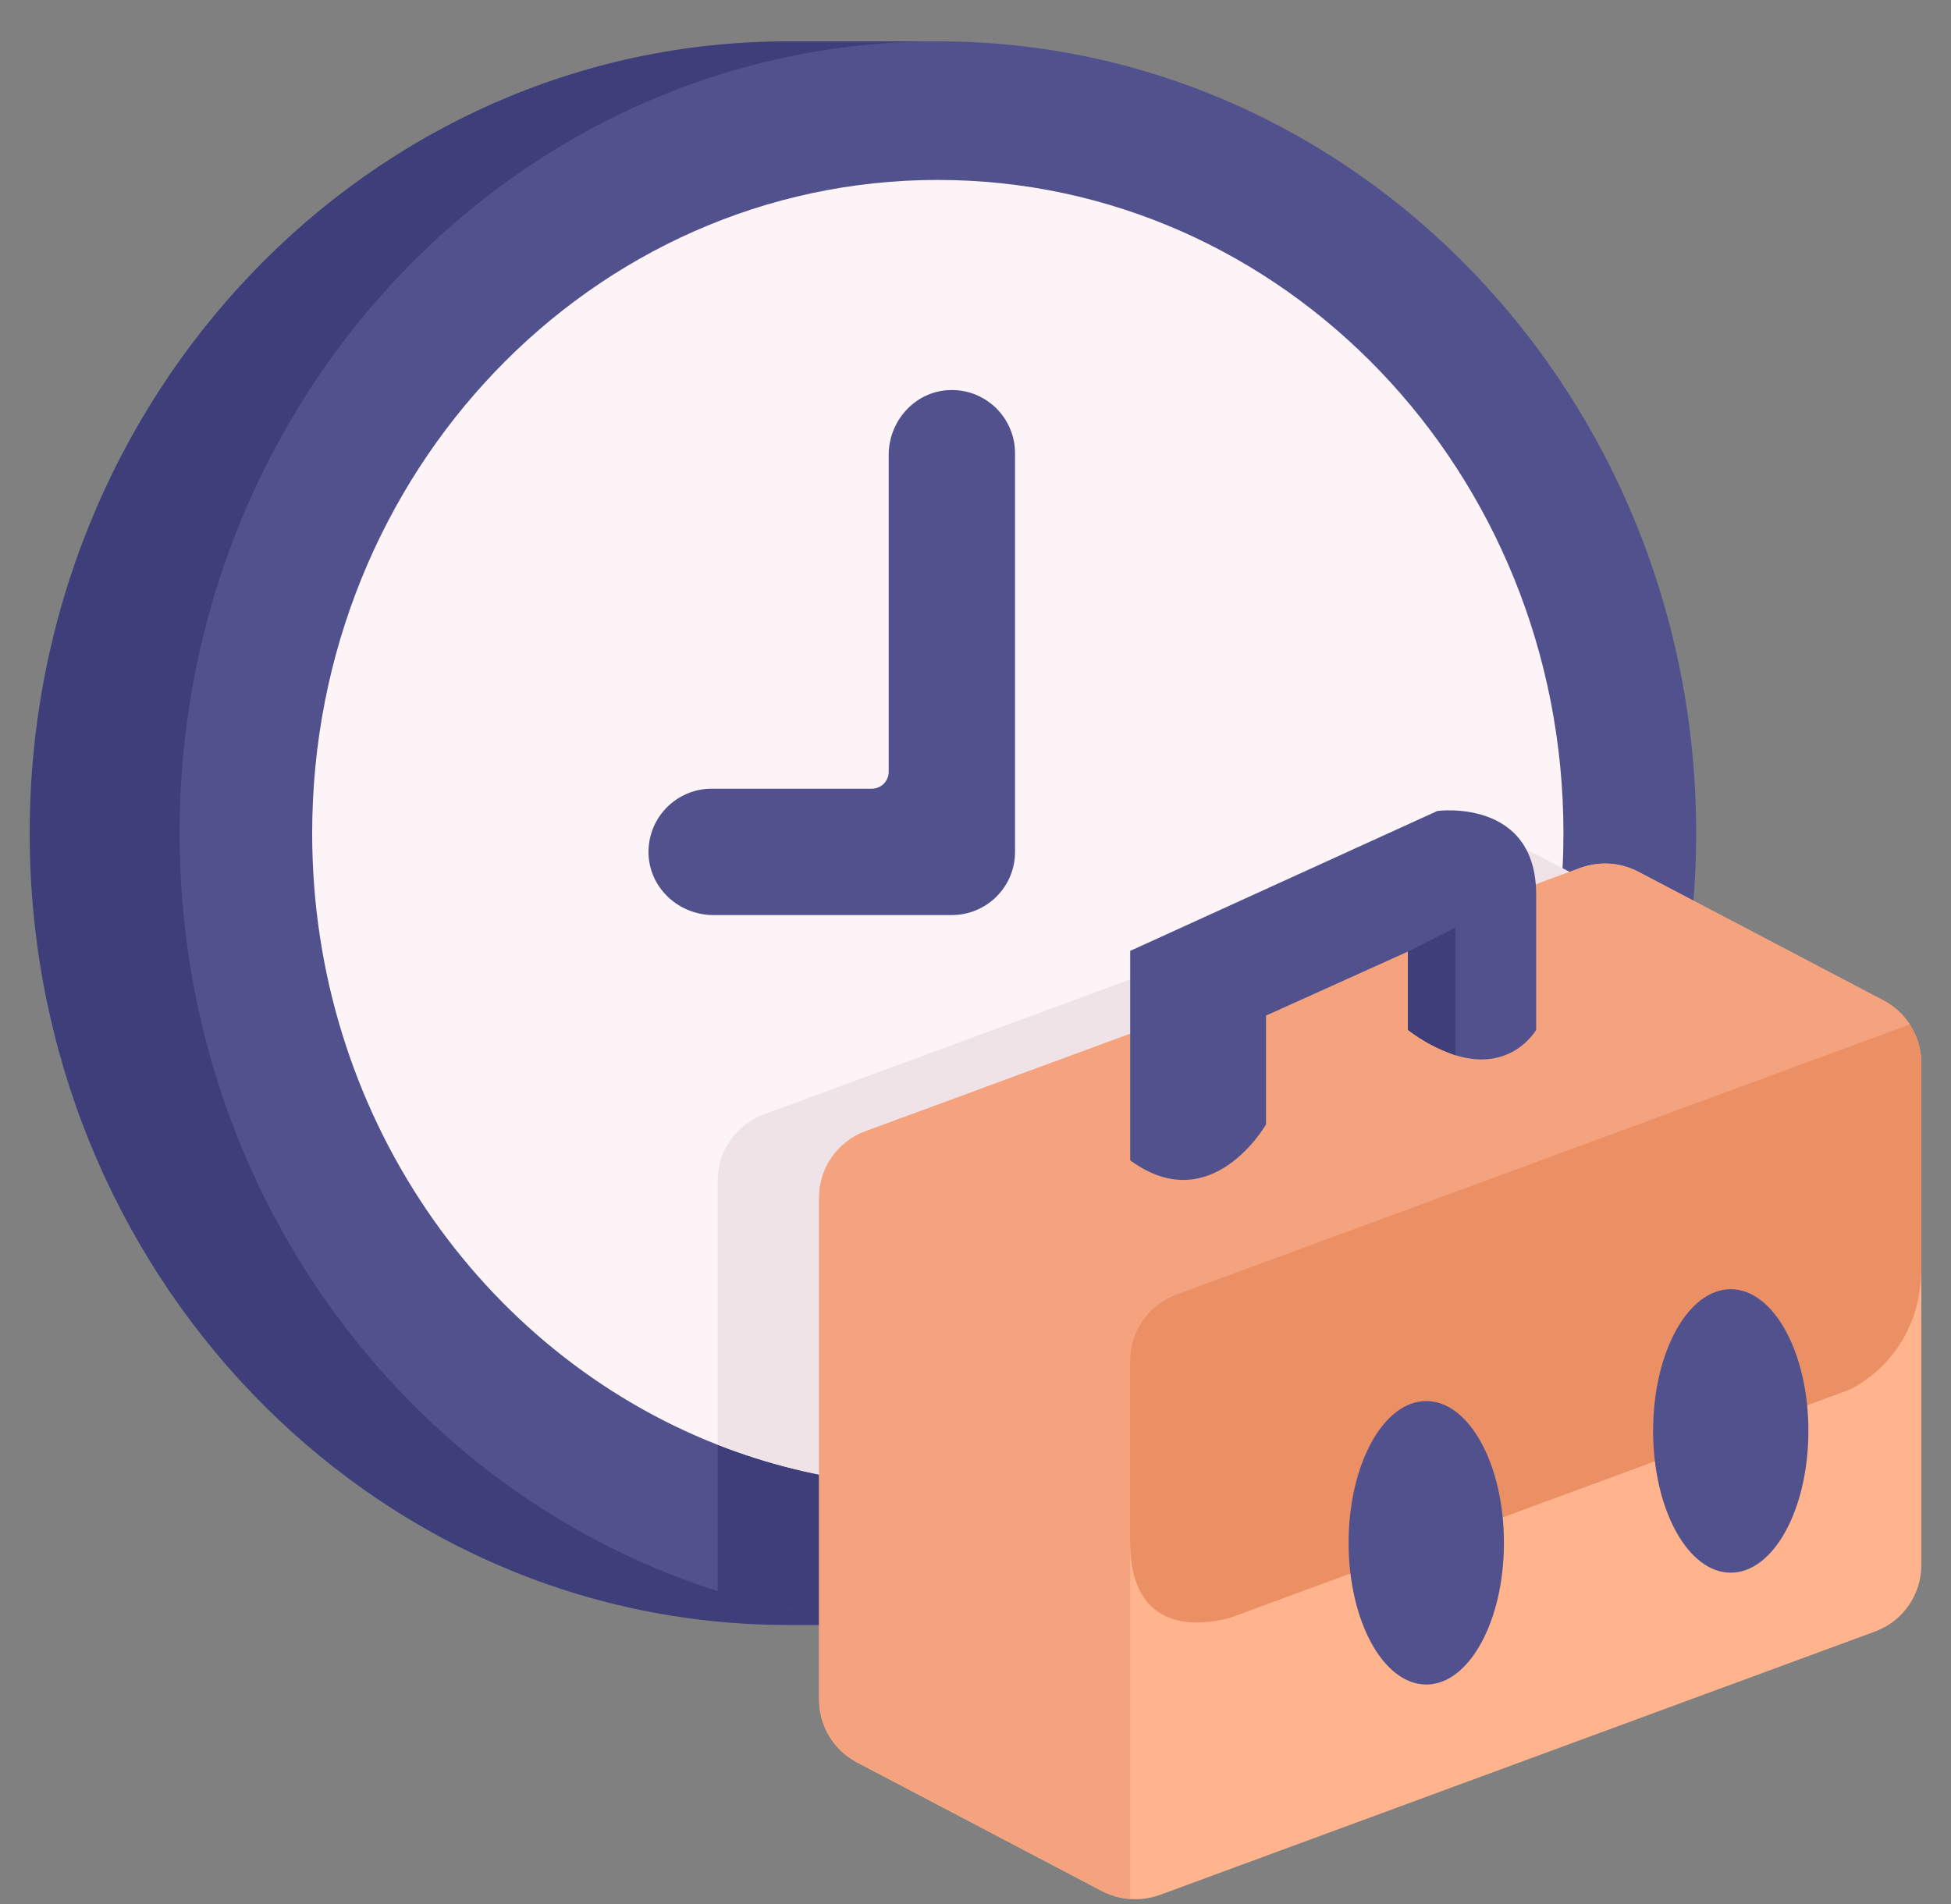 <svg width="42" height="41" viewBox="0 0 42 41" fill="none" xmlns="http://www.w3.org/2000/svg">
<rect x="0" y="0" width="42" height="41" fill="#808080" stroke="none"/>
<g clip-path="url(#clip0_29_233)">
<path d="M16.963 34.985C7.947 34.985 0.639 27.35 0.639 17.938C0.639 8.525 7.948 0.89 16.963 0.89H20.187V34.985H16.963Z" fill="#3E3E7A"/>
<path d="M36.514 17.938C36.514 18.671 36.469 19.404 36.38 20.132C36.268 21.044 36.084 21.947 35.832 22.83C33.998 29.23 28.662 34.051 22.146 34.862C19.897 35.144 17.613 34.937 15.451 34.255C8.746 32.135 3.866 25.631 3.866 17.937C3.864 8.525 11.171 0.89 20.188 0.89C29.206 0.89 36.514 8.525 36.514 17.938Z" fill="#51518E"/>
<path d="M33.657 17.938C33.657 18.191 33.651 18.442 33.638 18.691C33.545 20.578 33.084 22.43 32.28 24.14C30.361 28.214 26.608 31.177 22.145 31.855C19.886 32.198 17.577 31.94 15.45 31.106C10.349 29.105 6.72 23.964 6.72 17.942C6.72 10.17 12.75 3.874 20.188 3.874C27.626 3.874 33.657 10.17 33.657 17.938Z" fill="#FCF4F6"/>
<path d="M22.145 31.855V34.863C19.896 35.145 17.612 34.938 15.45 34.256V31.106C17.577 31.94 19.886 32.198 22.145 31.855Z" fill="#3E3E7A"/>
<path d="M38.93 21.689L35.831 22.83L32.281 24.139L23.145 27.505C22.852 27.612 22.599 27.806 22.421 28.061C22.242 28.316 22.146 28.62 22.145 28.932V31.855C19.886 32.198 17.577 31.94 15.45 31.106V25.416C15.45 25.104 15.546 24.801 15.725 24.546C15.904 24.291 16.157 24.096 16.449 23.99L31.837 18.321C32.04 18.247 32.256 18.215 32.472 18.229C32.687 18.243 32.898 18.302 33.089 18.403L33.637 18.691L36.38 20.131L38.361 21.171C38.592 21.292 38.788 21.471 38.93 21.689Z" fill="#F0E3E7"/>
<path d="M20.491 19.701H15.36C14.627 19.701 13.996 19.138 13.962 18.406C13.953 18.222 13.982 18.039 14.046 17.866C14.11 17.693 14.209 17.536 14.336 17.402C14.463 17.269 14.616 17.163 14.785 17.09C14.954 17.018 15.137 16.98 15.321 16.98H18.768C18.864 16.98 18.956 16.942 19.024 16.874C19.092 16.806 19.131 16.714 19.131 16.618V9.796C19.131 9.063 19.693 8.433 20.425 8.399C20.609 8.39 20.792 8.418 20.965 8.482C21.137 8.547 21.295 8.645 21.428 8.771C21.561 8.898 21.667 9.051 21.74 9.219C21.813 9.388 21.851 9.57 21.851 9.754V18.337C21.852 18.516 21.817 18.693 21.749 18.859C21.68 19.024 21.58 19.174 21.454 19.301C21.328 19.428 21.177 19.528 21.012 19.597C20.847 19.666 20.67 19.701 20.491 19.701Z" fill="#51518E"/>
<path d="M41.361 22.881V33.7C41.36 34.012 41.264 34.316 41.085 34.571C40.906 34.826 40.653 35.02 40.361 35.127L24.973 40.795C24.77 40.869 24.554 40.9 24.338 40.886C24.122 40.872 23.912 40.813 23.72 40.714L18.45 37.945C18.204 37.816 17.998 37.623 17.854 37.386C17.71 37.149 17.634 36.877 17.633 36.6V25.782C17.634 25.471 17.729 25.167 17.908 24.912C18.086 24.657 18.338 24.463 18.63 24.356L34.018 18.687C34.221 18.613 34.437 18.581 34.653 18.595C34.868 18.609 35.079 18.669 35.27 18.769L40.298 21.409L40.542 21.537C40.773 21.658 40.969 21.837 41.111 22.055C41.273 22.301 41.359 22.588 41.361 22.881Z" fill="#FFB48D"/>
<path d="M41.361 22.881V27.292C41.361 29.25 39.812 29.92 39.812 29.92L26.542 34.808C26.542 34.808 24.329 35.598 24.329 33.198L21 25.99L40.3 21.409L40.544 21.537C40.775 21.658 40.971 21.837 41.114 22.055C41.275 22.301 41.36 22.588 41.361 22.881Z" fill="#EB8F65"/>
<path d="M41.114 22.055L25.328 27.871C25.036 27.978 24.783 28.172 24.604 28.427C24.425 28.682 24.329 28.986 24.329 29.297V40.882C24.116 40.867 23.909 40.807 23.72 40.707L18.45 37.938C18.204 37.809 17.998 37.616 17.854 37.379C17.71 37.142 17.634 36.87 17.633 36.593V25.782C17.634 25.471 17.729 25.167 17.908 24.912C18.086 24.657 18.338 24.463 18.63 24.356L34.018 18.687C34.221 18.613 34.437 18.581 34.653 18.595C34.868 18.609 35.079 18.669 35.27 18.769L40.542 21.537C40.774 21.658 40.971 21.837 41.114 22.055Z" fill="#F5A27E"/>
<path d="M33.07 19.263V22.171C33.07 22.171 32.549 23.097 31.331 22.718C30.962 22.593 30.616 22.409 30.308 22.171V20.487L27.254 21.865V24.208C27.254 24.208 26.08 26.266 24.33 24.981V20.472L30.944 17.459C30.944 17.459 33.07 17.176 33.07 19.263Z" fill="#51518E"/>
<path d="M31.331 19.972V22.718C30.962 22.593 30.616 22.409 30.308 22.171V20.487L31.331 19.972Z" fill="#3E3E7A"/>
<path d="M30.704 36.267C31.627 36.267 32.376 34.901 32.376 33.215C32.376 31.53 31.627 30.164 30.704 30.164C29.78 30.164 29.032 31.53 29.032 33.215C29.032 34.901 29.78 36.267 30.704 36.267Z" fill="#51518E"/>
<path d="M37.258 33.859C38.182 33.859 38.93 32.492 38.93 30.807C38.93 29.122 38.182 27.756 37.258 27.756C36.335 27.756 35.587 29.122 35.587 30.807C35.587 32.492 36.335 33.859 37.258 33.859Z" fill="#51518E"/>
</g>
<defs>
<clipPath id="clip0_29_233">
<rect width="40.721" height="40" fill="white" transform="translate(0.639 0.89)"/>
</clipPath>
</defs>
</svg>
